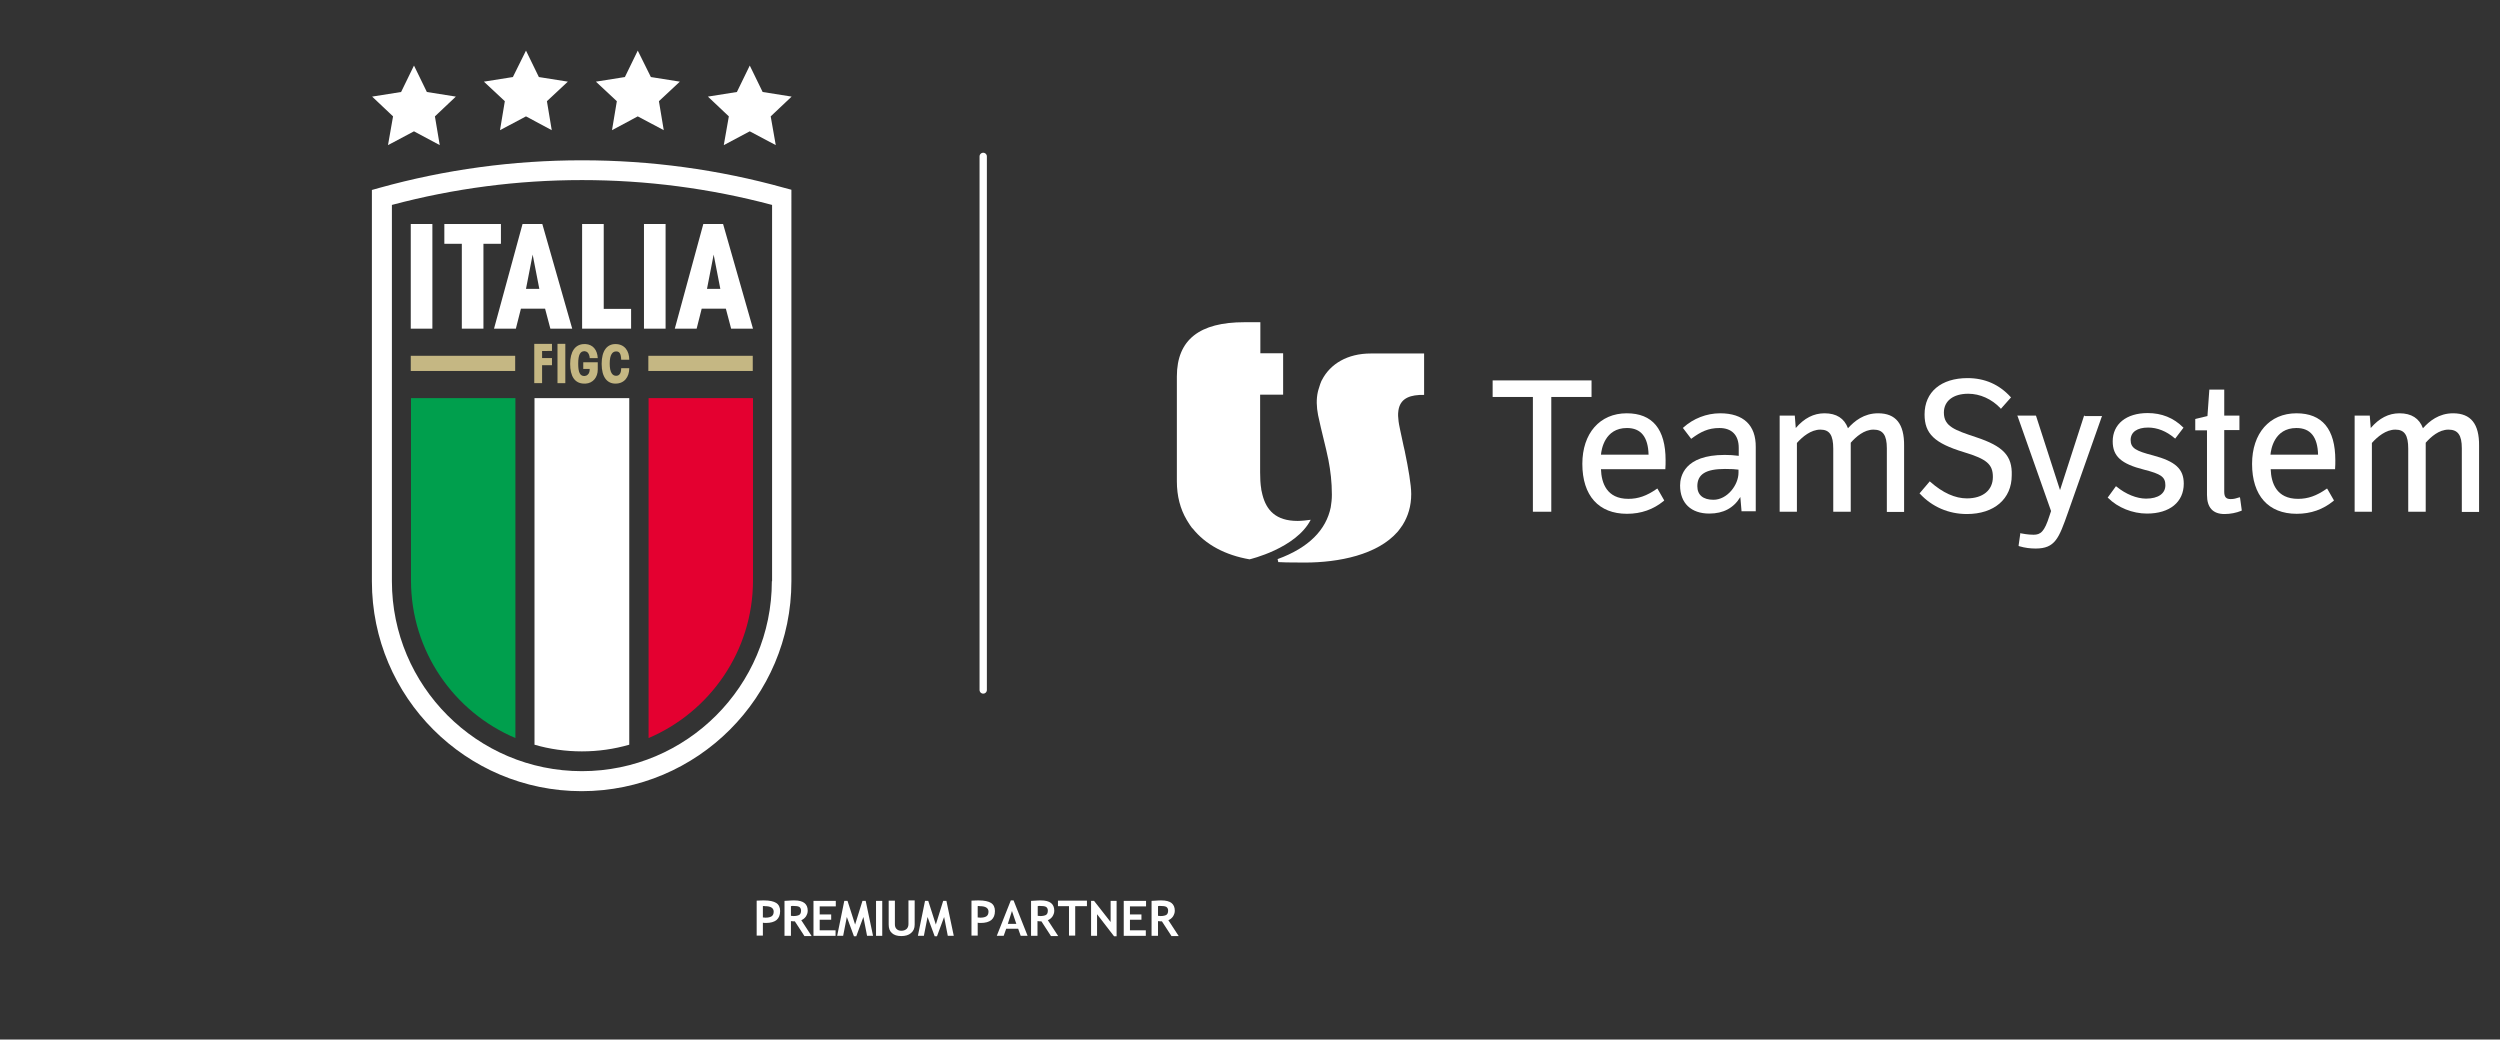 <?xml version="1.0" encoding="utf-8"?>
<!-- Generator: Adobe Illustrator 26.2.0, SVG Export Plug-In . SVG Version: 6.00 Build 0)  -->
<svg version="1.1" id="Livello_1" xmlns="http://www.w3.org/2000/svg" xmlns:xlink="http://www.w3.org/1999/xlink" x="0px" y="0px"
	 viewBox="0 0 1087 452" style="enable-background:new 0 0 1087 452;" xml:space="preserve">
<rect x="0" y="0" width="1087" height="452" fill="#333333" stroke="none"/>
<style type="text/css">
	.st0{fill:#1D1D1B;}
	.st1{fill:#0264AB;}
	.st2{fill:none;stroke:#0064AB;stroke-width:3.184;stroke-linecap:round;stroke-linejoin:round;stroke-miterlimit:10;}
	.st3{fill:#0090D1;}
	.st4{fill:url(#SVGID_1_);}
	.st5{fill:url(#SVGID_00000178896045056110760750000001834139071361393303_);}
	.st6{fill:url(#SVGID_00000006708363067416382120000016596529582674170551_);}
	.st7{fill:url(#SVGID_00000143588585805428911500000007704373100558532232_);}
	.st8{fill:url(#SVGID_00000121251175275278199240000006100971358055521943_);}
	.st9{fill:url(#SVGID_00000009589622779489297540000008041940348747488902_);}
	.st10{fill:url(#SVGID_00000047019322241207449360000011906017134705277604_);}
	.st11{fill:url(#SVGID_00000132083670330391402000000007623218566502119041_);}
	.st12{fill:url(#SVGID_00000166676286419428958800000016600227844430301625_);}
	.st13{fill:url(#SVGID_00000024717639145891746130000000850962356884266377_);}
	.st14{fill:url(#SVGID_00000074442806503645050090000008396057753378274983_);}
	.st15{fill:url(#SVGID_00000173144255119581849450000014867286828887554231_);}
	.st16{fill:url(#SVGID_00000102522060243824376150000001138922056550390429_);}
	.st17{fill:url(#SVGID_00000079449501862420075120000016780499588390460326_);}
	.st18{fill:#0057B8;}
	.st19{fill:#C5B783;}
	.st20{fill:#009F4D;}
	.st21{fill:#FFFFFF;}
	.st22{fill:#E40030;}
	.st23{fill:none;stroke:#FFFFFF;stroke-width:3.184;stroke-linecap:round;stroke-linejoin:round;stroke-miterlimit:10;}
</style>
<g>
	<g>
		<g>
			<path class="st1" d="M331.7,1521.2v5.6H329v-15.2c1.8-0.1,2.9-0.1,3.2-0.1c2.4,0,4.2,0.4,5.3,1.1c1.1,0.7,1.7,1.9,1.7,3.5
				c0,3.5-2.1,5.2-6.2,5.2C332.6,1521.3,332.2,1521.3,331.7,1521.2z M331.7,1514v4.9c0.5,0,0.8,0.1,1.1,0.1c1.2,0,2.1-0.2,2.7-0.6
				c0.6-0.4,0.9-1.1,0.9-2c0-1.6-1.3-2.4-3.8-2.4C332.2,1513.9,331.9,1513.9,331.7,1514z"/>
			<path class="st1" d="M349.7,1526.9l-4.1-6.3c-0.4,0-1,0-1.7-0.1v6.4h-2.8v-15.2c0.2,0,0.7,0,1.8-0.1c1-0.1,1.8-0.1,2.5-0.1
				c3.9,0,5.8,1.5,5.8,4.5c0,0.9-0.3,1.7-0.8,2.5c-0.5,0.7-1.2,1.3-2,1.6l4.5,6.9H349.7z M343.9,1514v4.2c0.5,0,0.9,0.1,1.1,0.1
				c1.1,0,2-0.2,2.5-0.5c0.5-0.3,0.8-0.9,0.8-1.9c0-0.7-0.3-1.3-0.8-1.6c-0.6-0.3-1.4-0.4-2.7-0.4
				C344.5,1513.9,344.2,1513.9,343.9,1514z"/>
			<path class="st1" d="M356.4,1514v3.6h5v2.3h-5v4.6h6.9v2.4h-9.6v-15.2h9.7v2.4H356.4z"/>
			<path class="st1" d="M379.6,1526.9H377l-1.6-8.2l-3.1,8.4h-1l-3.1-8.4l-1.6,8.2h-2.6l3.1-15.2h1.4l3.3,10.3l3.2-10.3h1.4
				L379.6,1526.9z"/>
			<path class="st1" d="M380.9,1526.9v-15.2h2.7v15.2H380.9z"/>
			<path class="st1" d="M386.4,1511.6h2.7v10.3c0,0.8,0.2,1.5,0.7,2c0.5,0.5,1.2,0.8,2.1,0.8c1,0,1.7-0.3,2.3-0.8
				c0.5-0.5,0.8-1.2,0.8-2.1v-10.3h2.7v10.5c0,1.6-0.5,2.8-1.6,3.7c-1,0.9-2.5,1.3-4.2,1.3c-1.8,0-3.1-0.4-4.1-1.3
				c-1-0.9-1.4-2.1-1.4-3.7V1511.6z"/>
			<path class="st1" d="M414.7,1526.9h-2.6l-1.6-8.2l-3.1,8.4h-1l-3.1-8.4l-1.6,8.2h-2.6l3.1-15.2h1.4l3.3,10.3l3.2-10.3h1.4
				L414.7,1526.9z"/>
			<path class="st1" d="M425.1,1521.2v5.6h-2.7v-15.2c1.8-0.1,2.9-0.1,3.2-0.1c2.4,0,4.2,0.4,5.3,1.1c1.1,0.7,1.7,1.9,1.7,3.5
				c0,3.5-2.1,5.2-6.2,5.2C426,1521.3,425.6,1521.3,425.1,1521.2z M425.1,1514v4.9c0.5,0,0.8,0.1,1.1,0.1c1.2,0,2.1-0.2,2.7-0.6
				c0.6-0.4,0.9-1.1,0.9-2c0-1.6-1.3-2.4-3.8-2.4C425.6,1513.9,425.3,1513.9,425.1,1514z"/>
			<path class="st1" d="M443.8,1526.9l-1.1-3.1h-5.2l-1.1,3.1h-3l6.1-15.4h1.2l6.1,15.4H443.8z M440,1516.1l-1.8,5.6h3.7L440,1516.1
				z"/>
			<path class="st1" d="M456.9,1526.9l-4.1-6.3c-0.4,0-1,0-1.7-0.1v6.4h-2.8v-15.2c0.2,0,0.7,0,1.8-0.1c1-0.1,1.8-0.1,2.5-0.1
				c3.9,0,5.8,1.5,5.8,4.5c0,0.9-0.3,1.7-0.8,2.5c-0.5,0.7-1.2,1.3-2,1.6l4.5,6.9H456.9z M451.2,1514v4.2c0.5,0,0.9,0.1,1.1,0.1
				c1.1,0,2-0.2,2.5-0.5c0.5-0.3,0.8-0.9,0.8-1.9c0-0.7-0.3-1.3-0.8-1.6c-0.6-0.3-1.4-0.4-2.7-0.4
				C451.8,1513.9,451.5,1513.9,451.2,1514z"/>
			<path class="st1" d="M467.5,1514v12.8h-2.7V1514H460v-2.4h12.6v2.4H467.5z"/>
			<path class="st1" d="M484.4,1527.1l-7.4-9.6v9.4h-2.6v-15.2h1.3l7.2,9.2v-9.2h2.6v15.4H484.4z"/>
			<path class="st1" d="M491.3,1514v3.6h5v2.3h-5v4.6h6.9v2.4h-9.6v-15.2h9.7v2.4H491.3z"/>
			<path class="st1" d="M509.3,1526.9l-4.1-6.3c-0.4,0-1,0-1.7-0.1v6.4h-2.8v-15.2c0.2,0,0.7,0,1.8-0.1c1-0.1,1.8-0.1,2.5-0.1
				c3.9,0,5.8,1.5,5.8,4.5c0,0.9-0.3,1.7-0.8,2.5c-0.5,0.7-1.2,1.3-2,1.6l4.5,6.9H509.3z M503.5,1514v4.2c0.5,0,0.9,0.1,1.1,0.1
				c1.1,0,2-0.2,2.5-0.5c0.5-0.3,0.8-0.9,0.8-1.9c0-0.7-0.3-1.3-0.8-1.6c-0.6-0.3-1.4-0.4-2.7-0.4
				C504.1,1513.9,503.8,1513.9,503.5,1514z"/>
		</g>
	</g>
	<g>
		<line class="st2" x1="427.5" y1="1188" x2="427.5" y2="1420"/>
		<g>
			<g>
				<g>
					<polygon class="st3" points="691.7,1292.5 691.7,1292.1 691.7,1285.6 691.7,1285.2 691.3,1285.2 649.1,1285.2 648.7,1285.2 
						648.7,1285.6 648.7,1292.1 648.7,1292.5 649.1,1292.5 666.3,1292.5 666.3,1341.9 666.3,1342.2 666.6,1342.2 673.9,1342.2 
						674.2,1342.2 674.2,1341.9 674.2,1292.5 691.3,1292.5 					"/>
					<path class="st3" d="M707,1299.6c-11.7,0-19.3,8.6-19.3,22c0,13.7,7.1,21.6,19.3,21.6c6.1,0,11.5-1.9,15.9-5.6l0.2-0.2
						l-0.1-0.2l-2.7-4.7l-0.2-0.3l-0.3,0.2c-4.3,3-8,4.2-12.3,4.2c-9.4,0-11.7-6.9-11.9-12.9h27.7h0.3l0-0.3
						c0.1-0.6,0.1-2.9,0.1-3.6C723.8,1306.4,718.2,1299.6,707,1299.6z M695.8,1317.5c0.2-2.2,1.6-11.5,11.3-11.5
						c6,0,9.2,3.9,9.4,11.5H695.8z"/>
					<path class="st3" d="M747.5,1299.6c-5.9,0-11.7,2.3-16,6.2l-0.2,0.2l0.2,0.2l3.2,4.2l0.2,0.3l0.3-0.2c3.8-2.8,7.1-4.5,11.9-4.5
						c5.4,0,8.4,3,8.4,8.6v3.5c-2.2-0.3-3.9-0.4-6.1-0.4c-17.5,0-19.3,9.3-19.3,13.2c0,7.7,4.7,12.2,12.7,12.2
						c6.1,0,10.6-2.4,13.5-7.1l0.5,5.9l0,0.3h0.3h5.6h0.3v-0.3v-27.5C763,1304.7,757.7,1299.6,747.5,1299.6z M755.5,1324v1.3
						c0,5.3-4.8,11.8-10.9,11.8c-4.5,0-7-2.1-7-5.9c0-5.2,3.7-7.5,12-7.5C752.5,1323.6,754.1,1323.8,755.5,1324z"/>
					<path class="st3" d="M816.1,1299.6c-6.2,0-10.2,3.4-13.1,6.5c-1.6-4.3-5-6.5-10.2-6.5c-4.7,0-8.8,2.1-12.5,6.4l-0.4-5.1l0-0.3
						h-0.3h-5.9h-0.3v0.3v41.1v0.3h0.3h6.9h0.3v-0.3v-29.5c2.4-2.7,6.1-5.8,10.2-5.8c4,0,5.6,2.4,5.6,8.3v27.1v0.3h0.3h7h0.3v-0.3
						v-29.7c2.3-2.6,5.8-5.7,9.8-5.7c4,0,5.8,2.4,5.8,8v27.3v0.3h0.3h6.9h0.3v-0.3v-28.5C827.4,1304.1,823.7,1299.6,816.1,1299.6z"
						/>
					<path class="st3" d="M858.6,1309.9c-9.3-3.1-13.9-4.7-13.9-10.7c0-5.1,4.1-8.2,10.6-8.2c5.1,0,10.2,2.3,14,6.3l0.2,0.3l0.2-0.3
						l4-4.5l0.2-0.2l-0.2-0.2c-4.9-5.4-11.1-8.2-18.6-8.2c-11.5,0-18.6,6-18.6,15.7c0,8.4,4.3,12.5,17.1,16.4
						c10,3,12.6,5.2,12.6,10.8c0,5.7-4.3,9.3-11.3,9.3c-5.1,0-10.5-2.4-15.9-7.2l-0.3-0.2l-0.2,0.3l-4,4.7l-0.2,0.2l0.2,0.2
						c5.2,5.7,12.5,8.8,20.4,8.8c11.8,0,19.5-6.6,19.5-16.8C874.4,1318,870.4,1313.8,858.6,1309.9z"/>
					<path class="st3" d="M905.8,1300.5h-0.2l-0.1,0.2l-10.4,32.1l-10.4-32.1l-0.1-0.2h-0.2H877h-0.5l0.2,0.4l14.5,41l-0.7,2.1
						c-2.2,7-3.9,8.1-6.9,8.1c-2.6,0-4.8-0.5-5.5-0.6l-0.3-0.1l0,0.4l-0.7,4.9l0,0.3l0.3,0.1c2.4,0.7,4.6,1,7.1,1
						c8.5,0,10.1-4.5,14-15.5l14.7-41.6l0.2-0.4h-0.5H905.8z"/>
					<path class="st3" d="M935.3,1317.8c-7.3-1.9-9.7-3.1-9.7-6.6c0-3.4,2.8-5.4,7.6-5.4c4,0,8,1.6,11.4,4.6l0.3,0.2l0.2-0.3
						l3.2-4.1l0.2-0.2l-0.2-0.2c-4.1-4.1-9.3-6.2-15.3-6.2c-9.2,0-15.2,4.8-15.2,12.3c0,6.5,3.7,9.8,13.6,12.3
						c7.5,1.8,9.3,3.2,9.3,6.8c0,3.6-3.1,5.8-8.4,5.8c-4,0-8.7-1.9-12.8-5.2l-0.3-0.2l-0.2,0.3l-3.2,4.4l-0.2,0.2l0.2,0.2
						c4.2,4.2,10.5,6.8,16.9,6.8c9.9,0,16-5,16-13C948.7,1323.7,945.1,1320.4,935.3,1317.8z"/>
					<path class="st3" d="M973.1,1336.4l-0.1-0.4l-0.4,0.1c-1.2,0.4-2.2,0.7-3.6,0.7c-2,0-2.8-0.9-2.8-3.2v-26.8h6.3h0.3v-0.3v-5.6
						v-0.3h-0.3h-6.3v-11v-0.3H966h-5.9h-0.3l0,0.3l-0.8,11.2l-5,1.2l-0.3,0.1v0.3v4.3v0.3h0.3h4.8v28.1c0,5.5,2.6,8.3,7.6,8.3
						c2.5,0,5.1-0.5,7.2-1.4l0.2-0.1l0-0.3L973.1,1336.4z"/>
					<path class="st3" d="M997.6,1299.6c-11.7,0-19.3,8.6-19.3,22c0,13.7,7.1,21.6,19.3,21.6c6.1,0,11.5-1.9,15.9-5.6l0.2-0.2
						l-0.1-0.2l-2.7-4.7l-0.2-0.3l-0.3,0.2c-4.3,3-8,4.2-12.3,4.2c-9.4,0-11.7-6.9-11.9-12.9h27.7h0.3l0-0.3
						c0.1-0.6,0.1-2.9,0.1-3.6C1014.5,1306.4,1008.8,1299.6,997.6,1299.6z M986.4,1317.5c0.2-2.2,1.6-11.5,11.3-11.5
						c6,0,9.2,3.9,9.4,11.5H986.4z"/>
					<path class="st3" d="M1065.6,1299.6c-6.2,0-10.2,3.4-13.1,6.5c-1.6-4.3-5-6.5-10.2-6.5c-4.7,0-8.8,2.1-12.5,6.4l-0.4-5.1l0-0.3
						h-0.3h-5.9h-0.3v0.3v41.1v0.3h0.3h6.9h0.3v-0.3v-29.5c2.4-2.7,6.1-5.8,10.2-5.8c4,0,5.6,2.4,5.6,8.3v27.1v0.3h0.3h7h0.3v-0.3
						v-29.7c2.3-2.6,5.8-5.7,9.8-5.7c4,0,5.8,2.4,5.8,8v27.3v0.3h0.3h6.9h0.3v-0.3v-28.5C1077,1304.1,1073.3,1299.6,1065.6,1299.6z"
						/>
				</g>
			</g>
			<g>
				<g>
					<linearGradient id="SVGID_1_" gradientUnits="userSpaceOnUse" x1="578.231" y1="1344.734" x2="609.804" y2="1344.734">
						<stop  offset="0.11" style="stop-color:#E62F72"/>
						<stop  offset="0.861" style="stop-color:#EC694A"/>
					</linearGradient>
					<path class="st4" d="M578.2,1341.6c0,0,0.1-0.1,0.3-1.3c0.2-1,0.3-1.8,0.3-1.8l31,9.5c0,0-0.3,0.5-0.9,1.3
						c-0.6,0.9-1.4,1.8-1.4,1.8L578.2,1341.6z"/>
					
						<linearGradient id="SVGID_00000029019337038623054830000010237250956388129687_" gradientUnits="userSpaceOnUse" x1="511.766" y1="1289.112" x2="547.882" y2="1289.112">
						<stop  offset="0" style="stop-color:#119ED9"/>
						<stop  offset="1" style="stop-color:#72BFEB"/>
					</linearGradient>
					<polygon style="fill:url(#SVGID_00000029019337038623054830000010237250956388129687_);" points="511.8,1284.9 547.9,1289.8 
						547.9,1293.3 511.8,1289.4 					"/>
					
						<linearGradient id="SVGID_00000053514635138719408760000013465252350606609056_" gradientUnits="userSpaceOnUse" x1="511.766" y1="1315.281" x2="547.882" y2="1315.281">
						<stop  offset="0" style="stop-color:#119ED9"/>
						<stop  offset="1" style="stop-color:#007EC2"/>
					</linearGradient>
					<polygon style="fill:url(#SVGID_00000053514635138719408760000013465252350606609056_);" points="511.8,1318.2 547.9,1315.1 
						547.9,1312.4 511.8,1315.1 					"/>
					
						<linearGradient id="SVGID_00000032618537787690801700000003538574505011255183_" gradientUnits="userSpaceOnUse" x1="524.285" y1="1350.627" x2="539.889" y2="1333.174">
						<stop  offset="0" style="stop-color:#1860AA"/>
						<stop  offset="1" style="stop-color:#007EC2"/>
					</linearGradient>
					<path style="fill:url(#SVGID_00000032618537787690801700000003538574505011255183_);" d="M515.9,1345.7l32.4-13.6
						c0,0,0.2,1.4,0.5,2.6c0.3,1.1,0.6,1.9,0.6,1.9l-31,12.7c0,0-0.4-0.5-1-1.4C516.4,1346.6,515.9,1345.7,515.9,1345.7z"/>
					
						<linearGradient id="SVGID_00000149351633969113704320000007082314565641717395_" gradientUnits="userSpaceOnUse" x1="577.351" y1="1317.499" x2="610.802" y2="1317.499">
						<stop  offset="5.202310e-02" style="stop-color:#F8B133"/>
						<stop  offset="0.74" style="stop-color:#EC694A"/>
					</linearGradient>
					<path style="fill:url(#SVGID_00000149351633969113704320000007082314565641717395_);" d="M577.4,1318.8c0,0,0.3,1.5,0.5,2.4
						c0.2,0.9,33-4.6,33-4.6s-0.4-1.9-0.6-2.7C610.1,1313,577.4,1318.8,577.4,1318.8z"/>
					
						<linearGradient id="SVGID_00000180335165795603005180000010443146747367995054_" gradientUnits="userSpaceOnUse" x1="572.887" y1="1292.213" x2="608.321" y2="1292.213">
						<stop  offset="0.162" style="stop-color:#F8B133"/>
						<stop  offset="0.85" style="stop-color:#FFD631"/>
					</linearGradient>
					<path style="fill:url(#SVGID_00000180335165795603005180000010443146747367995054_);" d="M572.9,1290.1c0,0,0.2-1.3,0.8-2.7
						c0.5-1.5,1-2.4,1-2.4l33.7,11.6c0,0-0.1,0.4-0.2,0.8c-0.3,1.1-0.3,2-0.3,2L572.9,1290.1z"/>
				</g>
				<g>
					
						<linearGradient id="SVGID_00000160878360238661400880000010075341583794070701_" gradientUnits="userSpaceOnUse" x1="511.766" y1="1275.724" x2="557.794" y2="1275.724">
						<stop  offset="0" style="stop-color:#119ED9"/>
						<stop  offset="1" style="stop-color:#72BFEB"/>
					</linearGradient>
					<path style="fill:url(#SVGID_00000160878360238661400880000010075341583794070701_);" d="M557.8,1291.4v-17.9h-9.9V1260H541
						c-19.3,0-29.2,7.4-29.2,23.6v3.3l37.3,4.6H557.8z"/>
					
						<linearGradient id="SVGID_00000019672717957923427820000014286246087501229235_" gradientUnits="userSpaceOnUse" x1="508.922" y1="1301.652" x2="542.017" y2="1301.652">
						<stop  offset="0" style="stop-color:#119ED9"/>
						<stop  offset="1" style="stop-color:#007EC2"/>
					</linearGradient>
					<polygon style="fill:url(#SVGID_00000019672717957923427820000014286246087501229235_);" points="547.9,1291.6 547.9,1291.4 
						549,1291.4 511.8,1286.9 511.8,1316.4 547.9,1313.9 					"/>
					
						<linearGradient id="SVGID_00000085936205273165527700000001448177067754831522_" gradientUnits="userSpaceOnUse" x1="536.574" y1="1342.47" x2="556.462" y2="1357.585">
						<stop  offset="0" style="stop-color:#1860AA"/>
						<stop  offset="1" style="stop-color:#164193"/>
					</linearGradient>
					<path style="fill:url(#SVGID_00000085936205273165527700000001448177067754831522_);" d="M569.8,1345.7c-1.3,0.2-4,0.5-5.7,0.5
						c-9.5,0-13.6-4.7-15.3-11.4l-31.4,13.3c5.6,8,14.8,13,25.8,14.8C543.2,1362.9,563.4,1358.2,569.8,1345.7z"/>
					
						<linearGradient id="SVGID_00000145769895694948991810000018115476055680746368_" gradientUnits="userSpaceOnUse" x1="516.23" y1="1341.367" x2="538.005" y2="1317.013">
						<stop  offset="0" style="stop-color:#1860AA"/>
						<stop  offset="1" style="stop-color:#007EC2"/>
					</linearGradient>
					<path style="fill:url(#SVGID_00000145769895694948991810000018115476055680746368_);" d="M547.9,1325.1v-11.2l-36.1,2.5v12.7
						c0,7.5,2.1,13.9,5.7,19l31.4-13.3C548.1,1331.9,547.9,1328.5,547.9,1325.1z"/>
					
						<linearGradient id="SVGID_00000087398201468018843760000015443118887543255943_" gradientUnits="userSpaceOnUse" x1="573.645" y1="1285.449" x2="619.128" y2="1285.449">
						<stop  offset="0.162" style="stop-color:#F8B133"/>
						<stop  offset="0.85" style="stop-color:#FFD631"/>
					</linearGradient>
					<path style="fill:url(#SVGID_00000087398201468018843760000015443118887543255943_);" d="M619.1,1291.4v-17.9H596
						c-11.2,0-19.4,5.6-22.3,13.9l34.5,9.9C609.2,1292.8,613.3,1291.4,619.1,1291.4z"/>
					
						<linearGradient id="SVGID_00000147208211041549921160000005380221969091091638_" gradientUnits="userSpaceOnUse" x1="572.424" y1="1303.591" x2="610.516" y2="1303.591">
						<stop  offset="5.202310e-02" style="stop-color:#F8B133"/>
						<stop  offset="0.74" style="stop-color:#EC694A"/>
					</linearGradient>
					<path style="fill:url(#SVGID_00000147208211041549921160000005380221969091091638_);" d="M608,1303c-0.3-2.3-0.3-4.1,0.1-5.7
						l-34.5-9.9c-1.4,3.8-1.6,8.2-0.6,12.8c1.6,7.6,3.3,13.5,4.5,19.5l33-4.6C609.3,1309.3,608.2,1304.4,608,1303z"/>
					
						<linearGradient id="SVGID_00000032627434558992552470000013426784936792688785_" gradientUnits="userSpaceOnUse" x1="576.668" y1="1375.294" x2="585.126" y2="1345.892">
						<stop  offset="0" style="stop-color:#C2006B"/>
						<stop  offset="0.89" style="stop-color:#E62F72"/>
					</linearGradient>
					<path style="fill:url(#SVGID_00000032627434558992552470000013426784936792688785_);" d="M578.5,1340.3
						c-2,9.7-9.4,17.5-23,22.5l0.3,1.3c1.2,0.1,4.5,0.2,11.5,0.2c15.7,0,33.5-3.8,41.7-15L578.5,1340.3z"/>
					
						<linearGradient id="SVGID_00000156585113167861758090000014999540454652586893_" gradientUnits="userSpaceOnUse" x1="579.861" y1="1337.395" x2="611.88" y2="1330.416">
						<stop  offset="0.11" style="stop-color:#E62F72"/>
						<stop  offset="0.861" style="stop-color:#EC694A"/>
					</linearGradient>
					<path style="fill:url(#SVGID_00000156585113167861758090000014999540454652586893_);" d="M613.5,1334.5
						c0-4.3-1.5-12.5-2.9-19.4l-33,4.6c0.9,4.7,1.5,9.5,1.5,15c0,1.9-0.2,3.7-0.5,5.5l30.4,8.9
						C611.8,1345.3,613.5,1340.5,613.5,1334.5z"/>
				</g>
			</g>
		</g>
		<g>
			<g>
				<g>
					<path class="st18" d="M341.1,1201.7c-14.3-4-28.9-7-43.6-9c-14.7-2-29.5-3-44.4-3H253c-29.8,0-59.4,4-88.1,12l-3.2,0.9v170.2
						c0,50.3,40.9,91.2,91.2,91.2c50.3,0,91.2-40.9,91.2-91.2v-170.2L341.1,1201.7z M335.6,1372.7c0,45.6-37.1,82.6-82.6,82.6
						c-45.6,0-82.6-37.1-82.6-82.6v-163.6c27-7.2,54.7-10.8,82.6-10.8h0.1c27.9,0,55.6,3.6,82.6,10.8V1372.7z"/>
				</g>
			</g>
			<g>
				<path class="st18" d="M178.6,1217.4v45.5h9.4v-45.5H178.6z"/>
				<path class="st18" d="M193.2,1217.4v8.6h7.6v36.9h9.4V1226h7.6v-8.6H193.2z"/>
				<path class="st18" d="M235.8,1217.4h-8.6l-12.4,45.5h9.5l2.2-8.7h10.5l2.3,8.7h9.5L235.8,1217.4z M228.7,1245.6l2.9-14.9
					l2.9,14.9H228.7z"/>
				<path class="st18" d="M262.5,1254.3v-36.9h-9.4v45.5h21.3v-8.6H262.5z"/>
				<path class="st18" d="M280,1217.4v45.5h9.4v-45.5H280z"/>
				<path class="st18" d="M314.4,1217.4h-8.6l-12.4,45.5h9.5l2.2-8.7h10.5l2.3,8.7h9.5L314.4,1217.4z M307.4,1245.6l2.9-14.9
					l2.9,14.9H307.4z"/>
			</g>
			<g>
				<path class="st19" d="M240,1272.6v-3.1h-7.7v17.1h3.4v-7.8h4.3v-3.1h-4.3v-3.1H240z"/>
				<path class="st19" d="M242.4,1269.5v17.1h3.4v-17.1H242.4z"/>
				<path class="st19" d="M253.6,1277.3v3.1h2.8c0,0.8-0.1,1.5-0.5,2.1c-0.3,0.4-0.7,0.8-1.3,0.9c-0.2,0-0.3,0.1-0.5,0.1
					c-1.9,0-2.7-1.5-2.7-5.4c0-3.9,0.9-5.4,2.7-5.4c0.2,0,0.4,0,0.5,0.1c0.7,0.1,1.1,0.6,1.4,1.2c0.2,0.5,0.4,1,0.4,1.7h3.5
					c-0.2-3.6-2.1-5.9-5.3-6.1c-0.2,0-0.4,0-0.5,0c-4.1,0-6.2,3.4-6.2,8.6c0,5.3,1.9,8.6,6.2,8.6c0.2,0,0.4,0,0.5,0
					c3.3-0.2,5.3-2.8,5.3-6.1v-3.2H253.6z"/>
				<path class="st19" d="M267.9,1283.4c-1.6,0-2.8-1.4-2.8-5.3c0-3.9,1.2-5.3,2.8-5.3c1.3,0,2.1,0.7,2.2,3.6h3.5c0-3.8-2-6.8-6-6.8
					c-3.6,0-6,2.8-6,8.6s2.4,8.6,6,8.6c3.9,0,6-2.9,6-6.7h-3.5C270.1,1281.6,269.7,1283.4,267.9,1283.4z"/>
			</g>
			<path class="st20" d="M224.1,1293.1v147.8c-26.7-11.3-45.4-37.8-45.4-68.5v-79.3H224.1z"/>
			<path class="st21" d="M232.3,1293.1h41.3v150.7c-6.6,1.9-13.5,2.9-20.6,2.9s-14.1-1-20.6-2.9V1293.1z"/>
			<path class="st22" d="M327.4,1293.1v79.3c0,30.7-18.8,57.2-45.4,68.5v-147.8H327.4z"/>
			<rect x="178.6" y="1274.7" class="st19" width="45.4" height="6.6"/>
			<rect x="281.9" y="1274.7" class="st19" width="45.4" height="6.6"/>
			<polygon class="st18" points="180,1177.1 191.2,1183.1 189.1,1170.6 198.2,1162 185.6,1160 185.6,1160 185.6,1160 180,1148.5 
				180,1148.5 180,1148.5 174.4,1160 174.4,1160 174.4,1160 161.8,1162 170.9,1170.6 168.7,1183.1 180,1177.1 			"/>
			<polygon class="st18" points="326,1177.1 337.3,1183.1 335.1,1170.6 344.2,1162 331.6,1160 331.6,1160 331.6,1160 326,1148.5 
				326,1148.5 326,1148.5 320.4,1160 320.4,1160 320.4,1160 307.8,1162 316.9,1170.6 314.7,1183.1 326,1177.1 			"/>
			<polygon class="st18" points="277.3,1170.6 288.6,1176.6 286.5,1164 295.6,1155.5 283,1153.5 283,1153.5 283,1153.5 277.3,1142 
				277.3,1142 277.3,1142 271.7,1153.5 271.7,1153.5 271.7,1153.5 259.1,1155.5 268.2,1164 266.1,1176.6 277.3,1170.6 			"/>
			<polygon class="st18" points="228.7,1170.6 239.9,1176.6 237.8,1164 246.9,1155.5 234.3,1153.5 234.3,1153.5 234.3,1153.5 
				228.7,1142 228.7,1142 228.7,1142 223,1153.5 223,1153.5 223,1153.5 210.4,1155.5 219.5,1164 217.4,1176.6 228.7,1170.6 			"/>
		</g>
	</g>
</g>
<g>
	<g>
		<line class="st23" x1="427.5" y1="622" x2="427.5" y2="854"/>
		<g>
			<g>
				<g>
					<path class="st21" d="M341.1,635.7c-14.3-4-28.9-7-43.6-9c-14.7-2-29.5-3-44.4-3H253c-29.8,0-59.4,4-88.1,12l-3.2,0.9v170.2
						c0,50.3,40.9,91.2,91.2,91.2c50.3,0,91.2-40.9,91.2-91.2V636.5L341.1,635.7z M335.6,806.7c0,45.6-37.1,82.6-82.6,82.6
						c-45.6,0-82.6-37.1-82.6-82.6V643.1c27-7.2,54.7-10.8,82.6-10.8h0.1c27.9,0,55.6,3.6,82.6,10.8V806.7z"/>
				</g>
			</g>
			<g>
				<path class="st21" d="M178.6,651.4v45.5h9.4v-45.5H178.6z"/>
				<path class="st21" d="M193.2,651.4v8.6h7.6v36.9h9.4V660h7.6v-8.6H193.2z"/>
				<path class="st21" d="M235.8,651.4h-8.6l-12.4,45.5h9.5l2.2-8.7h10.5l2.3,8.7h9.5L235.8,651.4z M228.7,679.6l2.9-14.9l2.9,14.9
					H228.7z"/>
				<path class="st21" d="M262.5,688.3v-36.9h-9.4v45.5h21.3v-8.6H262.5z"/>
				<path class="st21" d="M280,651.4v45.5h9.4v-45.5H280z"/>
				<path class="st21" d="M314.4,651.4h-8.6l-12.4,45.5h9.5l2.2-8.7h10.5l2.3,8.7h9.5L314.4,651.4z M307.4,679.6l2.9-14.9l2.9,14.9
					H307.4z"/>
			</g>
			<g>
				<path class="st21" d="M240,706.6v-3.1h-7.7v17.1h3.4v-7.8h4.3v-3.1h-4.3v-3.1H240z"/>
				<path class="st21" d="M242.4,703.5v17.1h3.4v-17.1H242.4z"/>
				<path class="st21" d="M253.6,711.3v3.1h2.8c0,0.8-0.1,1.5-0.5,2.1c-0.3,0.4-0.7,0.8-1.3,0.9c-0.2,0-0.3,0.1-0.5,0.1
					c-1.9,0-2.7-1.5-2.7-5.4c0-3.9,0.9-5.4,2.7-5.4c0.2,0,0.4,0,0.5,0.1c0.7,0.1,1.1,0.6,1.4,1.2c0.2,0.5,0.4,1,0.4,1.7h3.5
					c-0.2-3.6-2.1-5.9-5.3-6.1c-0.2,0-0.4,0-0.5,0c-4.1,0-6.2,3.4-6.2,8.6c0,5.3,1.9,8.6,6.2,8.6c0.2,0,0.4,0,0.5,0
					c3.3-0.2,5.3-2.8,5.3-6.1v-3.2H253.6z"/>
				<path class="st21" d="M267.9,717.4c-1.6,0-2.8-1.4-2.8-5.3c0-3.9,1.2-5.3,2.8-5.3c1.3,0,2.1,0.7,2.2,3.6h3.5c0-3.8-2-6.8-6-6.8
					c-3.6,0-6,2.8-6,8.6s2.4,8.6,6,8.6c3.9,0,6-2.9,6-6.7h-3.5C270.1,715.6,269.7,717.4,267.9,717.4z"/>
			</g>
			<path class="st21" d="M224.1,727.1v147.8c-26.7-11.3-45.4-37.8-45.4-68.5v-79.3H224.1z"/>
			<path class="st21" d="M232.3,727.1h41.3v150.7c-6.6,1.9-13.5,2.9-20.6,2.9s-14.1-1-20.6-2.9V727.1z"/>
			<path class="st21" d="M327.4,727.1v79.3c0,30.7-18.8,57.2-45.4,68.5V727.1H327.4z"/>
			<rect x="178.6" y="708.7" class="st21" width="45.4" height="6.6"/>
			<rect x="281.9" y="708.7" class="st21" width="45.4" height="6.6"/>
			<polygon class="st21" points="180,611.1 191.2,617.1 189.1,604.6 198.2,596 185.6,594 185.6,594 185.6,594 180,582.5 180,582.5 
				180,582.5 174.4,594 174.4,594 174.4,594 161.8,596 170.9,604.6 168.7,617.1 180,611.1 			"/>
			<polygon class="st21" points="326,611.1 337.3,617.1 335.1,604.6 344.2,596 331.6,594 331.6,594 331.6,594 326,582.5 326,582.5 
				326,582.5 320.4,594 320.4,594 320.4,594 307.8,596 316.9,604.6 314.7,617.1 326,611.1 			"/>
			<polygon class="st21" points="277.3,604.6 288.6,610.6 286.5,598 295.6,589.5 283,587.5 283,587.5 283,587.5 277.3,576 
				277.3,576 277.3,576 271.7,587.5 271.7,587.5 271.7,587.5 259.1,589.5 268.2,598 266.1,610.6 277.3,604.6 			"/>
			<polygon class="st21" points="228.7,604.6 239.9,610.6 237.8,598 246.9,589.5 234.3,587.5 234.3,587.5 234.3,587.5 228.7,576 
				228.7,576 228.7,576 223,587.5 223,587.5 223,587.5 210.4,589.5 219.5,598 217.4,610.6 228.7,604.6 			"/>
		</g>
		<g>
			<polygon class="st21" points="692,726.6 692,726.3 692,719.7 692,719.4 691.6,719.4 649.3,719.4 649,719.4 649,719.7 649,726.3 
				649,726.6 649.3,726.6 666.5,726.6 666.5,776.2 666.5,776.5 666.9,776.5 674.2,776.5 674.5,776.5 674.5,776.2 674.5,726.6 
				691.6,726.6 			"/>
			<path class="st21" d="M707.3,733.7c-11.7,0-19.3,8.7-19.3,22c0,13.8,7.1,21.7,19.4,21.7c6.2,0,11.5-1.9,16-5.6l0.2-0.2l-0.1-0.2
				l-2.7-4.7l-0.2-0.3l-0.3,0.2c-4.3,3-8,4.3-12.3,4.3c-9.4,0-11.7-6.9-11.9-12.9h27.7h0.3l0-0.3c0.1-0.6,0.1-2.9,0.1-3.6
				C724.2,740.6,718.5,733.7,707.3,733.7z M696.1,751.7c0.2-2.2,1.6-11.6,11.3-11.6c6.1,0,9.2,3.9,9.4,11.6H696.1z"/>
			<path class="st21" d="M747.9,733.7c-5.9,0-11.7,2.3-16,6.2l-0.2,0.2l0.2,0.2l3.2,4.2l0.2,0.3l0.3-0.2c3.8-2.8,7.1-4.5,12-4.5
				c5.4,0,8.4,3.1,8.4,8.6v3.5c-2.2-0.3-3.9-0.4-6.1-0.4c-17.5,0-19.4,9.3-19.4,13.3c0,7.7,4.8,12.2,12.7,12.2
				c6.1,0,10.6-2.4,13.5-7.2l0.5,5.9l0,0.3h0.3h5.6h0.3v-0.3v-27.6C763.5,738.9,758.1,733.7,747.9,733.7z M755.9,759.5
				c0,5.4-4.9,11.8-10.9,11.8c-4.5,0-7-2.1-7-5.9c0-5.2,3.7-7.5,12-7.5c2.9,0,4.5,0.1,5.9,0.3V759.5z"/>
			<path class="st21" d="M816.6,733.7c-6.2,0-10.3,3.4-13.1,6.5c-1.6-4.3-5-6.5-10.2-6.5c-4.7,0-8.8,2.1-12.5,6.4l-0.4-5.1l0-0.3
				h-0.3h-6h-0.3v0.3v41.2v0.3h0.3h6.9h0.3v-0.3v-29.6c2.4-2.7,6.1-5.8,10.2-5.8c4,0,5.6,2.4,5.6,8.3v27.1v0.3h0.3h7h0.3v-0.3v-29.7
				c2.3-2.6,5.8-5.7,9.9-5.7c4.1,0,5.8,2.4,5.8,8.1v27.4v0.3h0.3h6.9h0.3v-0.3v-28.5C828,738.3,824.3,733.7,816.6,733.7z"/>
			<path class="st21" d="M859.2,744.1c-9.3-3.1-14-4.7-14-10.7c0-5.1,4.1-8.2,10.6-8.2c5.1,0,10.2,2.3,14,6.3l0.2,0.3l0.2-0.3l4-4.5
				l0.2-0.2l-0.2-0.2c-4.9-5.4-11.2-8.2-18.7-8.2c-11.5,0-18.7,6-18.7,15.8c0,8.4,4.3,12.5,17.1,16.4c10,3,12.6,5.3,12.6,10.8
				c0,5.7-4.3,9.3-11.3,9.3c-5.1,0-10.5-2.4-15.9-7.2l-0.3-0.2l-0.2,0.3l-4,4.7l-0.2,0.2l0.2,0.2c5.3,5.7,12.5,8.8,20.4,8.8
				c11.9,0,19.5-6.6,19.5-16.8C875,752.2,871,748,859.2,744.1z"/>
			<path class="st21" d="M906.4,734.7h-0.2l-0.1,0.2l-10.4,32.2l-10.4-32.2l-0.1-0.2H885h-7.4h-0.5l0.2,0.4l14.5,41.1l-0.7,2.1
				c-2.2,7-3.9,8.2-6.9,8.2c-2.6,0-4.8-0.5-5.5-0.6l-0.3-0.1l0,0.4l-0.7,4.9l0,0.3l0.3,0.1c2.4,0.7,4.7,1,7.1,1
				c8.5,0,10.1-4.5,14-15.5l14.7-41.7l0.2-0.4h-0.5H906.4z"/>
			<path class="st21" d="M936.1,752c-7.3-1.9-9.7-3.1-9.7-6.7c0-3.4,2.8-5.4,7.6-5.4c4,0,8,1.6,11.5,4.6l0.3,0.2l0.2-0.3l3.2-4.2
				l0.2-0.2l-0.2-0.2c-4.1-4.1-9.3-6.2-15.4-6.2c-9.3,0-15.2,4.8-15.2,12.3c0,6.5,3.7,9.8,13.6,12.3c7.5,1.9,9.3,3.2,9.3,6.8
				c0,3.6-3.1,5.8-8.4,5.8c-4,0-8.8-1.9-12.8-5.2l-0.3-0.2l-0.2,0.3l-3.2,4.4l-0.2,0.2l0.2,0.2c4.2,4.2,10.6,6.8,16.9,6.8
				c9.9,0,16-5,16-13C949.5,757.9,945.9,754.6,936.1,752z"/>
			<path class="st21" d="M974,770.6l-0.1-0.4l-0.4,0.1c-1.2,0.4-2.2,0.7-3.6,0.7c-2,0-2.8-0.9-2.8-3.2V741h6.3h0.3v-0.3V735v-0.3
				h-0.3h-6.3v-11v-0.3h-0.3h-5.9h-0.3l0,0.3l-0.8,11.2l-5,1.2l-0.3,0.1v0.3v4.3v0.3h0.3h4.8v28.1c0,5.5,2.6,8.3,7.6,8.3
				c2.5,0,5.1-0.5,7.3-1.4l0.2-0.1l0-0.3L974,770.6z"/>
			<path class="st21" d="M998.5,733.7c-11.7,0-19.3,8.7-19.3,22c0,13.8,7.1,21.7,19.4,21.7c6.2,0,11.5-1.9,16-5.6l0.2-0.2l-0.1-0.2
				l-2.7-4.7l-0.2-0.3l-0.3,0.2c-4.3,3-8,4.3-12.3,4.3c-9.4,0-11.7-6.9-11.9-12.9h27.7h0.3l0-0.3c0.1-0.6,0.1-2.9,0.1-3.6
				C1015.4,740.6,1009.7,733.7,998.5,733.7z M987.2,751.7c0.2-2.2,1.6-11.6,11.3-11.6c6.1,0,9.2,3.9,9.4,11.6H987.2z"/>
			<path class="st21" d="M1066.6,733.7c-6.2,0-10.3,3.4-13.1,6.5c-1.6-4.3-5-6.5-10.2-6.5c-4.7,0-8.8,2.1-12.5,6.4l-0.4-5.1l0-0.3
				h-0.3h-6h-0.3v0.3v41.2v0.3h0.3h6.9h0.3v-0.3v-29.6c2.4-2.7,6.1-5.8,10.2-5.8c4,0,5.6,2.4,5.6,8.3v27.1v0.3h0.3h7h0.3v-0.3v-29.7
				c2.3-2.6,5.8-5.7,9.9-5.7c4.1,0,5.8,2.4,5.8,8.1v27.4v0.3h0.3h6.9h0.3v-0.3v-28.5C1078,738.3,1074.3,733.7,1066.6,733.7z"/>
			<path class="st21" d="M569.9,780c-1.3,0.2-4,0.5-5.7,0.5c-9.5,0-13.6-4.7-15.3-11.4c-0.2-0.7-0.3-1.4-0.5-2.2c0-0.1,0-0.1,0-0.2
				c-0.4-2.3-0.5-4.8-0.5-7.4v-10v-1.2v-1.5v-19.1v-1.7v-0.2h1.2h8.8v-18h-9.9v-13.5H541c-19.3,0-29.3,7.5-29.3,23.6v1.3v2v2.5v25.8
				v1.3v1.8v10.9c0,6.4,1.5,12,4.2,16.6l0,0c0,0,0.5,0.9,1.5,2.4c0.6,0.9,1,1.4,1,1.4l0.1,0c5.7,7.2,14.4,11.7,24.8,13.5
				C543.3,797.2,563.5,792.5,569.9,780z"/>
			<path class="st21" d="M574.8,719.2L574.8,719.2c0,0-0.2,0.3-0.4,0.8c0,0.1-0.1,0.2-0.1,0.3c-0.2,0.4-0.3,0.8-0.5,1.4
				c-0.5,1.4-0.8,2.7-0.8,2.7l0,0c-0.7,3.1-0.6,6.5,0.1,10.1c1.6,7.6,3.3,13.5,4.5,19.5c0.9,4.7,1.5,9.5,1.5,15.1
				c0,1.9-0.2,3.7-0.5,5.5c-2,9.7-9.4,17.5-23.1,22.5l0.3,1.3c1.2,0.1,4.5,0.2,11.5,0.2c14.9,0,31.6-3.4,40.3-13.3l0,0
				c0,0,0.8-0.9,1.4-1.8c0.6-0.8,0.9-1.3,0.9-1.3l0,0c2.3-3.7,3.7-8.1,3.7-13.4c0-4-1.3-11.4-2.7-18.1l0,0c0,0-0.1-0.7-0.3-1.4
				c0,0,0,0,0,0c0,0,0,0,0,0c-0.1-0.5-0.2-1-0.3-1.3c0,0,0,0,0,0c-1.1-5.2-2.1-9.6-2.2-10.8c-0.2-1.7-0.3-3.1-0.1-4.4
				c0,0,0-0.1,0-0.1c0.1-0.4,0.1-0.8,0.2-1.1c1.1-4.6,5.2-6,11-5.9v-18h-23.2C585.9,707.7,578.4,712.2,574.8,719.2z"/>
		</g>
	</g>
	<g>
		<g>
			<path class="st21" d="M331.7,955.2v5.6H329v-15.2c1.8-0.1,2.9-0.1,3.2-0.1c2.4,0,4.2,0.4,5.3,1.1c1.1,0.7,1.7,1.9,1.7,3.5
				c0,3.5-2.1,5.2-6.2,5.2C332.6,955.3,332.2,955.3,331.7,955.2z M331.7,948v4.9c0.5,0,0.8,0.1,1.1,0.1c1.2,0,2.1-0.2,2.7-0.6
				c0.6-0.4,0.9-1.1,0.9-2c0-1.6-1.3-2.4-3.8-2.4C332.2,947.9,331.9,947.9,331.7,948z"/>
			<path class="st21" d="M349.7,960.9l-4.1-6.3c-0.4,0-1,0-1.7-0.1v6.4h-2.8v-15.2c0.2,0,0.7,0,1.8-0.1c1-0.1,1.8-0.1,2.5-0.1
				c3.9,0,5.8,1.5,5.8,4.5c0,0.9-0.3,1.7-0.8,2.5c-0.5,0.7-1.2,1.3-2,1.6l4.5,6.9H349.7z M343.9,948v4.2c0.5,0,0.9,0.1,1.1,0.1
				c1.1,0,2-0.2,2.5-0.5c0.5-0.3,0.8-0.9,0.8-1.9c0-0.7-0.3-1.3-0.8-1.6c-0.6-0.3-1.4-0.4-2.7-0.4
				C344.5,947.9,344.2,947.9,343.9,948z"/>
			<path class="st21" d="M356.4,948v3.6h5v2.3h-5v4.6h6.9v2.4h-9.6v-15.2h9.7v2.4H356.4z"/>
			<path class="st21" d="M379.6,960.9H377l-1.6-8.2l-3.1,8.4h-1l-3.1-8.4l-1.6,8.2h-2.6l3.1-15.2h1.4l3.3,10.3l3.2-10.3h1.4
				L379.6,960.9z"/>
			<path class="st21" d="M380.9,960.9v-15.2h2.7v15.2H380.9z"/>
			<path class="st21" d="M386.4,945.6h2.7v10.3c0,0.8,0.2,1.5,0.7,2c0.5,0.5,1.2,0.8,2.1,0.8c1,0,1.7-0.3,2.3-0.8
				c0.5-0.5,0.8-1.2,0.8-2.1v-10.3h2.7v10.5c0,1.6-0.5,2.8-1.6,3.7c-1,0.9-2.5,1.3-4.2,1.3c-1.8,0-3.1-0.4-4.1-1.3
				c-1-0.9-1.4-2.1-1.4-3.7V945.6z"/>
			<path class="st21" d="M414.7,960.9h-2.6l-1.6-8.2l-3.1,8.4h-1l-3.1-8.4l-1.6,8.2h-2.6l3.1-15.2h1.4l3.3,10.3l3.2-10.3h1.4
				L414.7,960.9z"/>
			<path class="st21" d="M425.1,955.2v5.6h-2.7v-15.2c1.8-0.1,2.9-0.1,3.2-0.1c2.4,0,4.2,0.4,5.3,1.1c1.1,0.7,1.7,1.9,1.7,3.5
				c0,3.5-2.1,5.2-6.2,5.2C426,955.3,425.6,955.3,425.1,955.2z M425.1,948v4.9c0.5,0,0.8,0.1,1.1,0.1c1.2,0,2.1-0.2,2.7-0.6
				c0.6-0.4,0.9-1.1,0.9-2c0-1.6-1.3-2.4-3.8-2.4C425.6,947.9,425.3,947.9,425.1,948z"/>
			<path class="st21" d="M443.8,960.9l-1.1-3.1h-5.2l-1.1,3.1h-3l6.1-15.4h1.2l6.1,15.4H443.8z M440,950.1l-1.8,5.6h3.7L440,950.1z"
				/>
			<path class="st21" d="M456.9,960.9l-4.1-6.3c-0.4,0-1,0-1.7-0.1v6.4h-2.8v-15.2c0.2,0,0.7,0,1.8-0.1c1-0.1,1.8-0.1,2.5-0.1
				c3.9,0,5.8,1.5,5.8,4.5c0,0.9-0.3,1.7-0.8,2.5c-0.5,0.7-1.2,1.3-2,1.6l4.5,6.9H456.9z M451.2,948v4.2c0.5,0,0.9,0.1,1.1,0.1
				c1.1,0,2-0.2,2.5-0.5c0.5-0.3,0.8-0.9,0.8-1.9c0-0.7-0.3-1.3-0.8-1.6c-0.6-0.3-1.4-0.4-2.7-0.4
				C451.8,947.9,451.5,947.9,451.2,948z"/>
			<path class="st21" d="M467.5,948v12.8h-2.7V948H460v-2.4h12.6v2.4H467.5z"/>
			<path class="st21" d="M484.4,961.1l-7.4-9.6v9.4h-2.6v-15.2h1.3l7.2,9.2v-9.2h2.6v15.4H484.4z"/>
			<path class="st21" d="M491.3,948v3.6h5v2.3h-5v4.6h6.9v2.4h-9.6v-15.2h9.7v2.4H491.3z"/>
			<path class="st21" d="M509.3,960.9l-4.1-6.3c-0.4,0-1,0-1.7-0.1v6.4h-2.8v-15.2c0.2,0,0.7,0,1.8-0.1c1-0.1,1.8-0.1,2.5-0.1
				c3.9,0,5.8,1.5,5.8,4.5c0,0.9-0.3,1.7-0.8,2.5c-0.5,0.7-1.2,1.3-2,1.6l4.5,6.9H509.3z M503.5,948v4.2c0.5,0,0.9,0.1,1.1,0.1
				c1.1,0,2-0.2,2.5-0.5c0.5-0.3,0.8-0.9,0.8-1.9c0-0.7-0.3-1.3-0.8-1.6c-0.6-0.3-1.4-0.4-2.7-0.4
				C504.1,947.9,503.8,947.9,503.5,948z"/>
		</g>
	</g>
</g>
<g>
	<g>
		<g>
			<g>
				<g>
					<path class="st21" d="M341.1,81.7c-14.3-4-28.9-7-43.6-9c-14.7-2-29.5-3-44.4-3H253c-29.8,0-59.4,4-88.1,12l-3.2,0.9v170.2
						c0,50.3,40.9,91.2,91.2,91.2c50.3,0,91.2-40.9,91.2-91.2V82.5L341.1,81.7z M335.6,252.7c0,45.6-37.1,82.6-82.6,82.6
						c-45.6,0-82.6-37.1-82.6-82.6V89.1c27-7.2,54.7-10.8,82.6-10.8h0.1c27.9,0,55.6,3.6,82.6,10.8V252.7z"/>
				</g>
			</g>
			<g>
				<path class="st21" d="M178.6,97.4v45.5h9.4V97.4H178.6z"/>
				<path class="st21" d="M193.2,97.4v8.6h7.6v36.9h9.4V106h7.6v-8.6H193.2z"/>
				<path class="st21" d="M235.8,97.4h-8.6l-12.4,45.5h9.5l2.2-8.7h10.5l2.3,8.7h9.5L235.8,97.4z M228.7,125.6l2.9-14.9l2.9,14.9
					H228.7z"/>
				<path class="st21" d="M262.5,134.3V97.4h-9.4v45.5h21.3v-8.6H262.5z"/>
				<path class="st21" d="M280,97.4v45.5h9.4V97.4H280z"/>
				<path class="st21" d="M314.4,97.4h-8.6l-12.4,45.5h9.5l2.2-8.7h10.5l2.3,8.7h9.5L314.4,97.4z M307.4,125.6l2.9-14.9l2.9,14.9
					H307.4z"/>
			</g>
			<g>
				<path class="st19" d="M240,152.6v-3.1h-7.7v17.1h3.4v-7.8h4.3v-3.1h-4.3v-3.1H240z"/>
				<path class="st19" d="M242.4,149.5v17.1h3.4v-17.1H242.4z"/>
				<path class="st19" d="M253.6,157.3v3.1h2.8c0,0.8-0.1,1.5-0.5,2.1c-0.3,0.4-0.7,0.8-1.3,0.9c-0.2,0-0.3,0.1-0.5,0.1
					c-1.9,0-2.7-1.5-2.7-5.4c0-3.9,0.9-5.4,2.7-5.4c0.2,0,0.4,0,0.5,0.1c0.7,0.1,1.1,0.6,1.4,1.2c0.2,0.5,0.4,1,0.4,1.7h3.5
					c-0.2-3.6-2.1-5.9-5.3-6.1c-0.2,0-0.4,0-0.5,0c-4.1,0-6.2,3.4-6.2,8.6c0,5.3,1.9,8.6,6.2,8.6c0.2,0,0.4,0,0.5,0
					c3.3-0.2,5.3-2.8,5.3-6.1v-3.2H253.6z"/>
				<path class="st19" d="M267.9,163.4c-1.6,0-2.8-1.4-2.8-5.3c0-3.9,1.2-5.3,2.8-5.3c1.3,0,2.1,0.7,2.2,3.6h3.5c0-3.8-2-6.8-6-6.8
					c-3.6,0-6,2.8-6,8.6s2.4,8.6,6,8.6c3.9,0,6-2.9,6-6.7h-3.5C270.1,161.6,269.7,163.4,267.9,163.4z"/>
			</g>
			<path class="st20" d="M224.1,173.1v147.8c-26.7-11.3-45.4-37.8-45.4-68.5v-79.3H224.1z"/>
			<path class="st21" d="M232.3,173.1h41.3v150.7c-6.6,1.9-13.5,2.9-20.6,2.9s-14.1-1-20.6-2.9V173.1z"/>
			<path class="st22" d="M327.4,173.1v79.3c0,30.7-18.8,57.2-45.4,68.5V173.1H327.4z"/>
			<rect x="178.6" y="154.7" class="st19" width="45.4" height="6.6"/>
			<rect x="281.9" y="154.7" class="st19" width="45.4" height="6.6"/>
			<polygon class="st21" points="180,57.1 191.2,63.1 189.1,50.6 198.2,42 185.6,40 185.6,40 185.6,40 180,28.5 180,28.5 180,28.5 
				174.4,40 174.4,40 174.4,40 161.8,42 170.9,50.6 168.7,63.1 180,57.1 			"/>
			<polygon class="st21" points="326,57.1 337.3,63.1 335.1,50.6 344.2,42 331.6,40 331.6,40 331.6,40 326,28.5 326,28.5 326,28.5 
				320.4,40 320.4,40 320.4,40 307.8,42 316.9,50.6 314.7,63.1 326,57.1 			"/>
			<polygon class="st21" points="277.3,50.6 288.6,56.6 286.5,44 295.6,35.5 283,33.5 283,33.5 283,33.5 277.3,22 277.3,22 
				277.3,22 271.7,33.5 271.7,33.5 271.7,33.5 259.1,35.5 268.2,44 266.1,56.6 277.3,50.6 			"/>
			<polygon class="st21" points="228.7,50.6 239.9,56.6 237.8,44 246.9,35.5 234.3,33.5 234.3,33.5 234.3,33.5 228.7,22 228.7,22 
				228.7,22 223,33.5 223,33.5 223,33.5 210.4,35.5 219.5,44 217.4,56.6 228.7,50.6 			"/>
		</g>
		<line class="st23" x1="427.5" y1="68" x2="427.5" y2="300"/>
		<g>
			<polygon class="st21" points="692,172.6 692,172.3 692,165.7 692,165.4 691.6,165.4 649.3,165.4 649,165.4 649,165.7 649,172.3 
				649,172.6 649.3,172.6 666.5,172.6 666.5,222.2 666.5,222.5 666.9,222.5 674.2,222.5 674.5,222.5 674.5,222.2 674.5,172.6 
				691.6,172.6 			"/>
			<path class="st21" d="M707.3,179.7c-11.7,0-19.3,8.7-19.3,22c0,13.8,7.1,21.7,19.4,21.7c6.2,0,11.5-1.9,16-5.6l0.2-0.2l-0.1-0.2
				l-2.7-4.7l-0.2-0.3l-0.3,0.2c-4.3,3-8,4.3-12.3,4.3c-9.4,0-11.7-6.9-11.9-12.9h27.7h0.3l0-0.3c0.1-0.6,0.1-2.9,0.1-3.6
				C724.2,186.6,718.5,179.7,707.3,179.7z M696.1,197.7c0.2-2.2,1.6-11.6,11.3-11.6c6.1,0,9.2,3.9,9.4,11.6H696.1z"/>
			<path class="st21" d="M747.9,179.7c-5.9,0-11.7,2.3-16,6.2l-0.2,0.2l0.2,0.2l3.2,4.2l0.2,0.3l0.3-0.2c3.8-2.8,7.1-4.5,12-4.5
				c5.4,0,8.4,3.1,8.4,8.6v3.5c-2.2-0.3-3.9-0.4-6.1-0.4c-17.5,0-19.4,9.3-19.4,13.3c0,7.7,4.8,12.2,12.7,12.2
				c6.1,0,10.6-2.4,13.5-7.2l0.5,5.9l0,0.3h0.3h5.6h0.3v-0.3v-27.6C763.5,184.9,758.1,179.7,747.9,179.7z M755.9,205.5
				c0,5.4-4.9,11.8-10.9,11.8c-4.5,0-7-2.1-7-5.9c0-5.2,3.7-7.5,12-7.5c2.9,0,4.5,0.1,5.9,0.3V205.5z"/>
			<path class="st21" d="M816.6,179.7c-6.2,0-10.3,3.4-13.1,6.5c-1.6-4.3-5-6.5-10.2-6.5c-4.7,0-8.8,2.1-12.5,6.4l-0.4-5.1l0-0.3
				h-0.3h-6h-0.3v0.3v41.2v0.3h0.3h6.9h0.3v-0.3v-29.6c2.4-2.7,6.1-5.8,10.2-5.8c4,0,5.6,2.4,5.6,8.3v27.1v0.3h0.3h7h0.3v-0.3v-29.7
				c2.3-2.6,5.8-5.7,9.9-5.7c4.1,0,5.8,2.4,5.8,8.1v27.4v0.3h0.3h6.9h0.3v-0.3v-28.5C828,184.3,824.3,179.7,816.6,179.7z"/>
			<path class="st21" d="M859.2,190.1c-9.3-3.1-14-4.7-14-10.7c0-5.1,4.1-8.2,10.6-8.2c5.1,0,10.2,2.3,14,6.3l0.2,0.3l0.2-0.3l4-4.5
				l0.2-0.2l-0.2-0.2c-4.9-5.4-11.2-8.2-18.7-8.2c-11.5,0-18.7,6-18.7,15.8c0,8.4,4.3,12.5,17.1,16.4c10,3,12.6,5.3,12.6,10.8
				c0,5.7-4.3,9.3-11.3,9.3c-5.1,0-10.5-2.4-15.9-7.2l-0.3-0.2l-0.2,0.3l-4,4.7l-0.2,0.2l0.2,0.2c5.3,5.7,12.5,8.8,20.4,8.8
				c11.9,0,19.5-6.6,19.5-16.8C875,198.2,871,194,859.2,190.1z"/>
			<path class="st21" d="M906.4,180.7h-0.2l-0.1,0.2l-10.4,32.2l-10.4-32.2l-0.1-0.2H885h-7.4h-0.5l0.2,0.4l14.5,41.1l-0.7,2.1
				c-2.2,7-3.9,8.2-6.9,8.2c-2.6,0-4.8-0.5-5.5-0.6l-0.3-0.1l0,0.4l-0.7,4.9l0,0.3l0.3,0.1c2.4,0.7,4.7,1,7.1,1
				c8.5,0,10.1-4.5,14-15.5l14.7-41.7l0.2-0.4h-0.5H906.4z"/>
			<path class="st21" d="M936.1,198c-7.3-1.9-9.7-3.1-9.7-6.7c0-3.4,2.8-5.4,7.6-5.4c4,0,8,1.6,11.5,4.6l0.3,0.2l0.2-0.3l3.2-4.2
				l0.2-0.2l-0.2-0.2c-4.1-4.1-9.3-6.2-15.4-6.2c-9.3,0-15.2,4.8-15.2,12.3c0,6.5,3.7,9.8,13.6,12.3c7.5,1.9,9.3,3.2,9.3,6.8
				c0,3.6-3.1,5.8-8.4,5.8c-4,0-8.8-1.9-12.8-5.2l-0.3-0.2l-0.2,0.3l-3.2,4.4l-0.2,0.2l0.2,0.2c4.2,4.2,10.6,6.8,16.9,6.8
				c9.9,0,16-5,16-13C949.5,203.9,945.9,200.6,936.1,198z"/>
			<path class="st21" d="M974,216.6l-0.1-0.4l-0.4,0.1c-1.2,0.4-2.2,0.7-3.6,0.7c-2,0-2.8-0.9-2.8-3.2V187h6.3h0.3v-0.3V181v-0.3
				h-0.3h-6.3v-11v-0.3h-0.3h-5.9h-0.3l0,0.3l-0.8,11.2l-5,1.2l-0.3,0.1v0.3v4.3v0.3h0.3h4.8v28.1c0,5.5,2.6,8.3,7.6,8.3
				c2.5,0,5.1-0.5,7.3-1.4l0.2-0.1l0-0.3L974,216.6z"/>
			<path class="st21" d="M998.5,179.7c-11.7,0-19.3,8.7-19.3,22c0,13.8,7.1,21.7,19.4,21.7c6.2,0,11.5-1.9,16-5.6l0.2-0.2l-0.1-0.2
				l-2.7-4.7l-0.2-0.3l-0.3,0.2c-4.3,3-8,4.3-12.3,4.3c-9.4,0-11.7-6.9-11.9-12.9h27.7h0.3l0-0.3c0.1-0.6,0.1-2.9,0.1-3.6
				C1015.4,186.6,1009.7,179.7,998.5,179.7z M987.2,197.7c0.2-2.2,1.6-11.6,11.3-11.6c6.1,0,9.2,3.9,9.4,11.6H987.2z"/>
			<path class="st21" d="M1066.6,179.7c-6.2,0-10.3,3.4-13.1,6.5c-1.6-4.3-5-6.5-10.2-6.5c-4.7,0-8.8,2.1-12.5,6.4l-0.4-5.1l0-0.3
				h-0.3h-6h-0.3v0.3v41.2v0.3h0.3h6.9h0.3v-0.3v-29.6c2.4-2.7,6.1-5.8,10.2-5.8c4,0,5.6,2.4,5.6,8.3v27.1v0.3h0.3h7h0.3v-0.3v-29.7
				c2.3-2.6,5.8-5.7,9.9-5.7c4.1,0,5.8,2.4,5.8,8.1v27.4v0.3h0.3h6.9h0.3v-0.3v-28.5C1078,184.3,1074.3,179.7,1066.6,179.7z"/>
			<path class="st21" d="M569.9,226c-1.3,0.2-4,0.5-5.7,0.5c-9.5,0-13.6-4.7-15.3-11.4c-0.2-0.7-0.3-1.4-0.5-2.2c0-0.1,0-0.1,0-0.2
				c-0.4-2.3-0.5-4.8-0.5-7.4v-10v-1.2v-1.5v-19.1v-1.7v-0.2h1.2h8.8v-18h-9.9v-13.5H541c-19.3,0-29.3,7.5-29.3,23.6v1.3v2v2.5v25.8
				v1.3v1.8v10.9c0,6.4,1.5,12,4.2,16.6l0,0c0,0,0.5,0.9,1.5,2.4c0.6,0.9,1,1.4,1,1.4l0.1,0c5.7,7.2,14.4,11.7,24.8,13.5
				C543.3,243.2,563.5,238.5,569.9,226z"/>
			<path class="st21" d="M574.8,165.2L574.8,165.2c0,0-0.2,0.3-0.4,0.8c0,0.1-0.1,0.2-0.1,0.3c-0.2,0.4-0.3,0.8-0.5,1.4
				c-0.5,1.4-0.8,2.7-0.8,2.7l0,0c-0.7,3.1-0.6,6.5,0.1,10.1c1.6,7.6,3.3,13.5,4.5,19.5c0.9,4.7,1.5,9.5,1.5,15.1
				c0,1.9-0.2,3.7-0.5,5.5c-2,9.7-9.4,17.5-23.1,22.5l0.3,1.3c1.2,0.1,4.5,0.2,11.5,0.2c14.9,0,31.6-3.4,40.3-13.3l0,0
				c0,0,0.8-0.9,1.4-1.8c0.6-0.8,0.9-1.3,0.9-1.3l0,0c2.3-3.7,3.7-8.1,3.7-13.4c0-4-1.3-11.4-2.7-18.1l0,0c0,0-0.1-0.7-0.3-1.4
				c0,0,0,0,0,0c0,0,0,0,0,0c-0.1-0.5-0.2-1-0.3-1.3c0,0,0,0,0,0c-1.1-5.2-2.1-9.6-2.2-10.8c-0.2-1.7-0.3-3.1-0.1-4.4
				c0,0,0-0.1,0-0.1c0.1-0.4,0.1-0.8,0.2-1.1c1.1-4.6,5.2-6,11-5.9v-18h-23.2C585.9,153.7,578.4,158.2,574.8,165.2z"/>
		</g>
	</g>
	<g>
		<g>
			<path class="st21" d="M331.7,401.2v5.6H329v-15.2c1.8-0.1,2.9-0.1,3.2-0.1c2.4,0,4.2,0.4,5.3,1.1c1.1,0.7,1.7,1.9,1.7,3.5
				c0,3.5-2.1,5.2-6.2,5.2C332.6,401.3,332.2,401.3,331.7,401.2z M331.7,394v4.9c0.5,0,0.8,0.1,1.1,0.1c1.2,0,2.1-0.2,2.7-0.6
				c0.6-0.4,0.9-1.1,0.9-2c0-1.6-1.3-2.4-3.8-2.4C332.2,393.9,331.9,393.9,331.7,394z"/>
			<path class="st21" d="M349.7,406.9l-4.1-6.3c-0.4,0-1,0-1.7-0.1v6.4h-2.8v-15.2c0.2,0,0.7,0,1.8-0.1c1-0.1,1.8-0.1,2.5-0.1
				c3.9,0,5.8,1.5,5.8,4.5c0,0.9-0.3,1.7-0.8,2.5c-0.5,0.7-1.2,1.3-2,1.6l4.5,6.9H349.7z M343.9,394v4.2c0.5,0,0.9,0.1,1.1,0.1
				c1.1,0,2-0.2,2.5-0.5c0.5-0.3,0.8-0.9,0.8-1.9c0-0.7-0.3-1.3-0.8-1.6c-0.6-0.3-1.4-0.4-2.7-0.4
				C344.5,393.9,344.2,393.9,343.9,394z"/>
			<path class="st21" d="M356.4,394v3.6h5v2.3h-5v4.6h6.9v2.4h-9.6v-15.2h9.7v2.4H356.4z"/>
			<path class="st21" d="M379.6,406.9H377l-1.6-8.2l-3.1,8.4h-1l-3.1-8.4l-1.6,8.2h-2.6l3.1-15.2h1.4l3.3,10.3l3.2-10.3h1.4
				L379.6,406.9z"/>
			<path class="st21" d="M380.9,406.9v-15.2h2.7v15.2H380.9z"/>
			<path class="st21" d="M386.4,391.6h2.7v10.3c0,0.8,0.2,1.5,0.7,2c0.5,0.5,1.2,0.8,2.1,0.8c1,0,1.7-0.3,2.3-0.8
				c0.5-0.5,0.8-1.2,0.8-2.1v-10.3h2.7v10.5c0,1.6-0.5,2.8-1.6,3.7c-1,0.9-2.5,1.3-4.2,1.3c-1.8,0-3.1-0.4-4.1-1.3
				c-1-0.9-1.4-2.1-1.4-3.7V391.6z"/>
			<path class="st21" d="M414.7,406.9h-2.6l-1.6-8.2l-3.1,8.4h-1l-3.1-8.4l-1.6,8.2h-2.6l3.1-15.2h1.4l3.3,10.3l3.2-10.3h1.4
				L414.7,406.9z"/>
			<path class="st21" d="M425.1,401.2v5.6h-2.7v-15.2c1.8-0.1,2.9-0.1,3.2-0.1c2.4,0,4.2,0.4,5.3,1.1c1.1,0.7,1.7,1.9,1.7,3.5
				c0,3.5-2.1,5.2-6.2,5.2C426,401.3,425.6,401.3,425.1,401.2z M425.1,394v4.9c0.5,0,0.8,0.1,1.1,0.1c1.2,0,2.1-0.2,2.7-0.6
				c0.6-0.4,0.9-1.1,0.9-2c0-1.6-1.3-2.4-3.8-2.4C425.6,393.9,425.3,393.9,425.1,394z"/>
			<path class="st21" d="M443.8,406.9l-1.1-3.1h-5.2l-1.1,3.1h-3l6.1-15.4h1.2l6.1,15.4H443.8z M440,396.1l-1.8,5.6h3.7L440,396.1z"
				/>
			<path class="st21" d="M456.9,406.9l-4.1-6.3c-0.4,0-1,0-1.7-0.1v6.4h-2.8v-15.2c0.2,0,0.7,0,1.8-0.1c1-0.1,1.8-0.1,2.5-0.1
				c3.9,0,5.8,1.5,5.8,4.5c0,0.9-0.3,1.7-0.8,2.5c-0.5,0.7-1.2,1.3-2,1.6l4.5,6.9H456.9z M451.2,394v4.2c0.5,0,0.9,0.1,1.1,0.1
				c1.1,0,2-0.2,2.5-0.5c0.5-0.3,0.8-0.9,0.8-1.9c0-0.7-0.3-1.3-0.8-1.6c-0.6-0.3-1.4-0.4-2.7-0.4
				C451.8,393.9,451.5,393.9,451.2,394z"/>
			<path class="st21" d="M467.5,394v12.8h-2.7V394H460v-2.4h12.6v2.4H467.5z"/>
			<path class="st21" d="M484.4,407.1l-7.4-9.6v9.4h-2.6v-15.2h1.3l7.2,9.2v-9.2h2.6v15.4H484.4z"/>
			<path class="st21" d="M491.3,394v3.6h5v2.3h-5v4.6h6.9v2.4h-9.6v-15.2h9.7v2.4H491.3z"/>
			<path class="st21" d="M509.3,406.9l-4.1-6.3c-0.4,0-1,0-1.7-0.1v6.4h-2.8v-15.2c0.2,0,0.7,0,1.8-0.1c1-0.1,1.8-0.1,2.5-0.1
				c3.9,0,5.8,1.5,5.8,4.5c0,0.9-0.3,1.7-0.8,2.5c-0.5,0.7-1.2,1.3-2,1.6l4.5,6.9H509.3z M503.5,394v4.2c0.5,0,0.9,0.1,1.1,0.1
				c1.1,0,2-0.2,2.5-0.5c0.5-0.3,0.8-0.9,0.8-1.9c0-0.7-0.3-1.3-0.8-1.6c-0.6-0.3-1.4-0.4-2.7-0.4
				C504.1,393.9,503.8,393.9,503.5,394z"/>
		</g>
	</g>
</g>
</svg>
